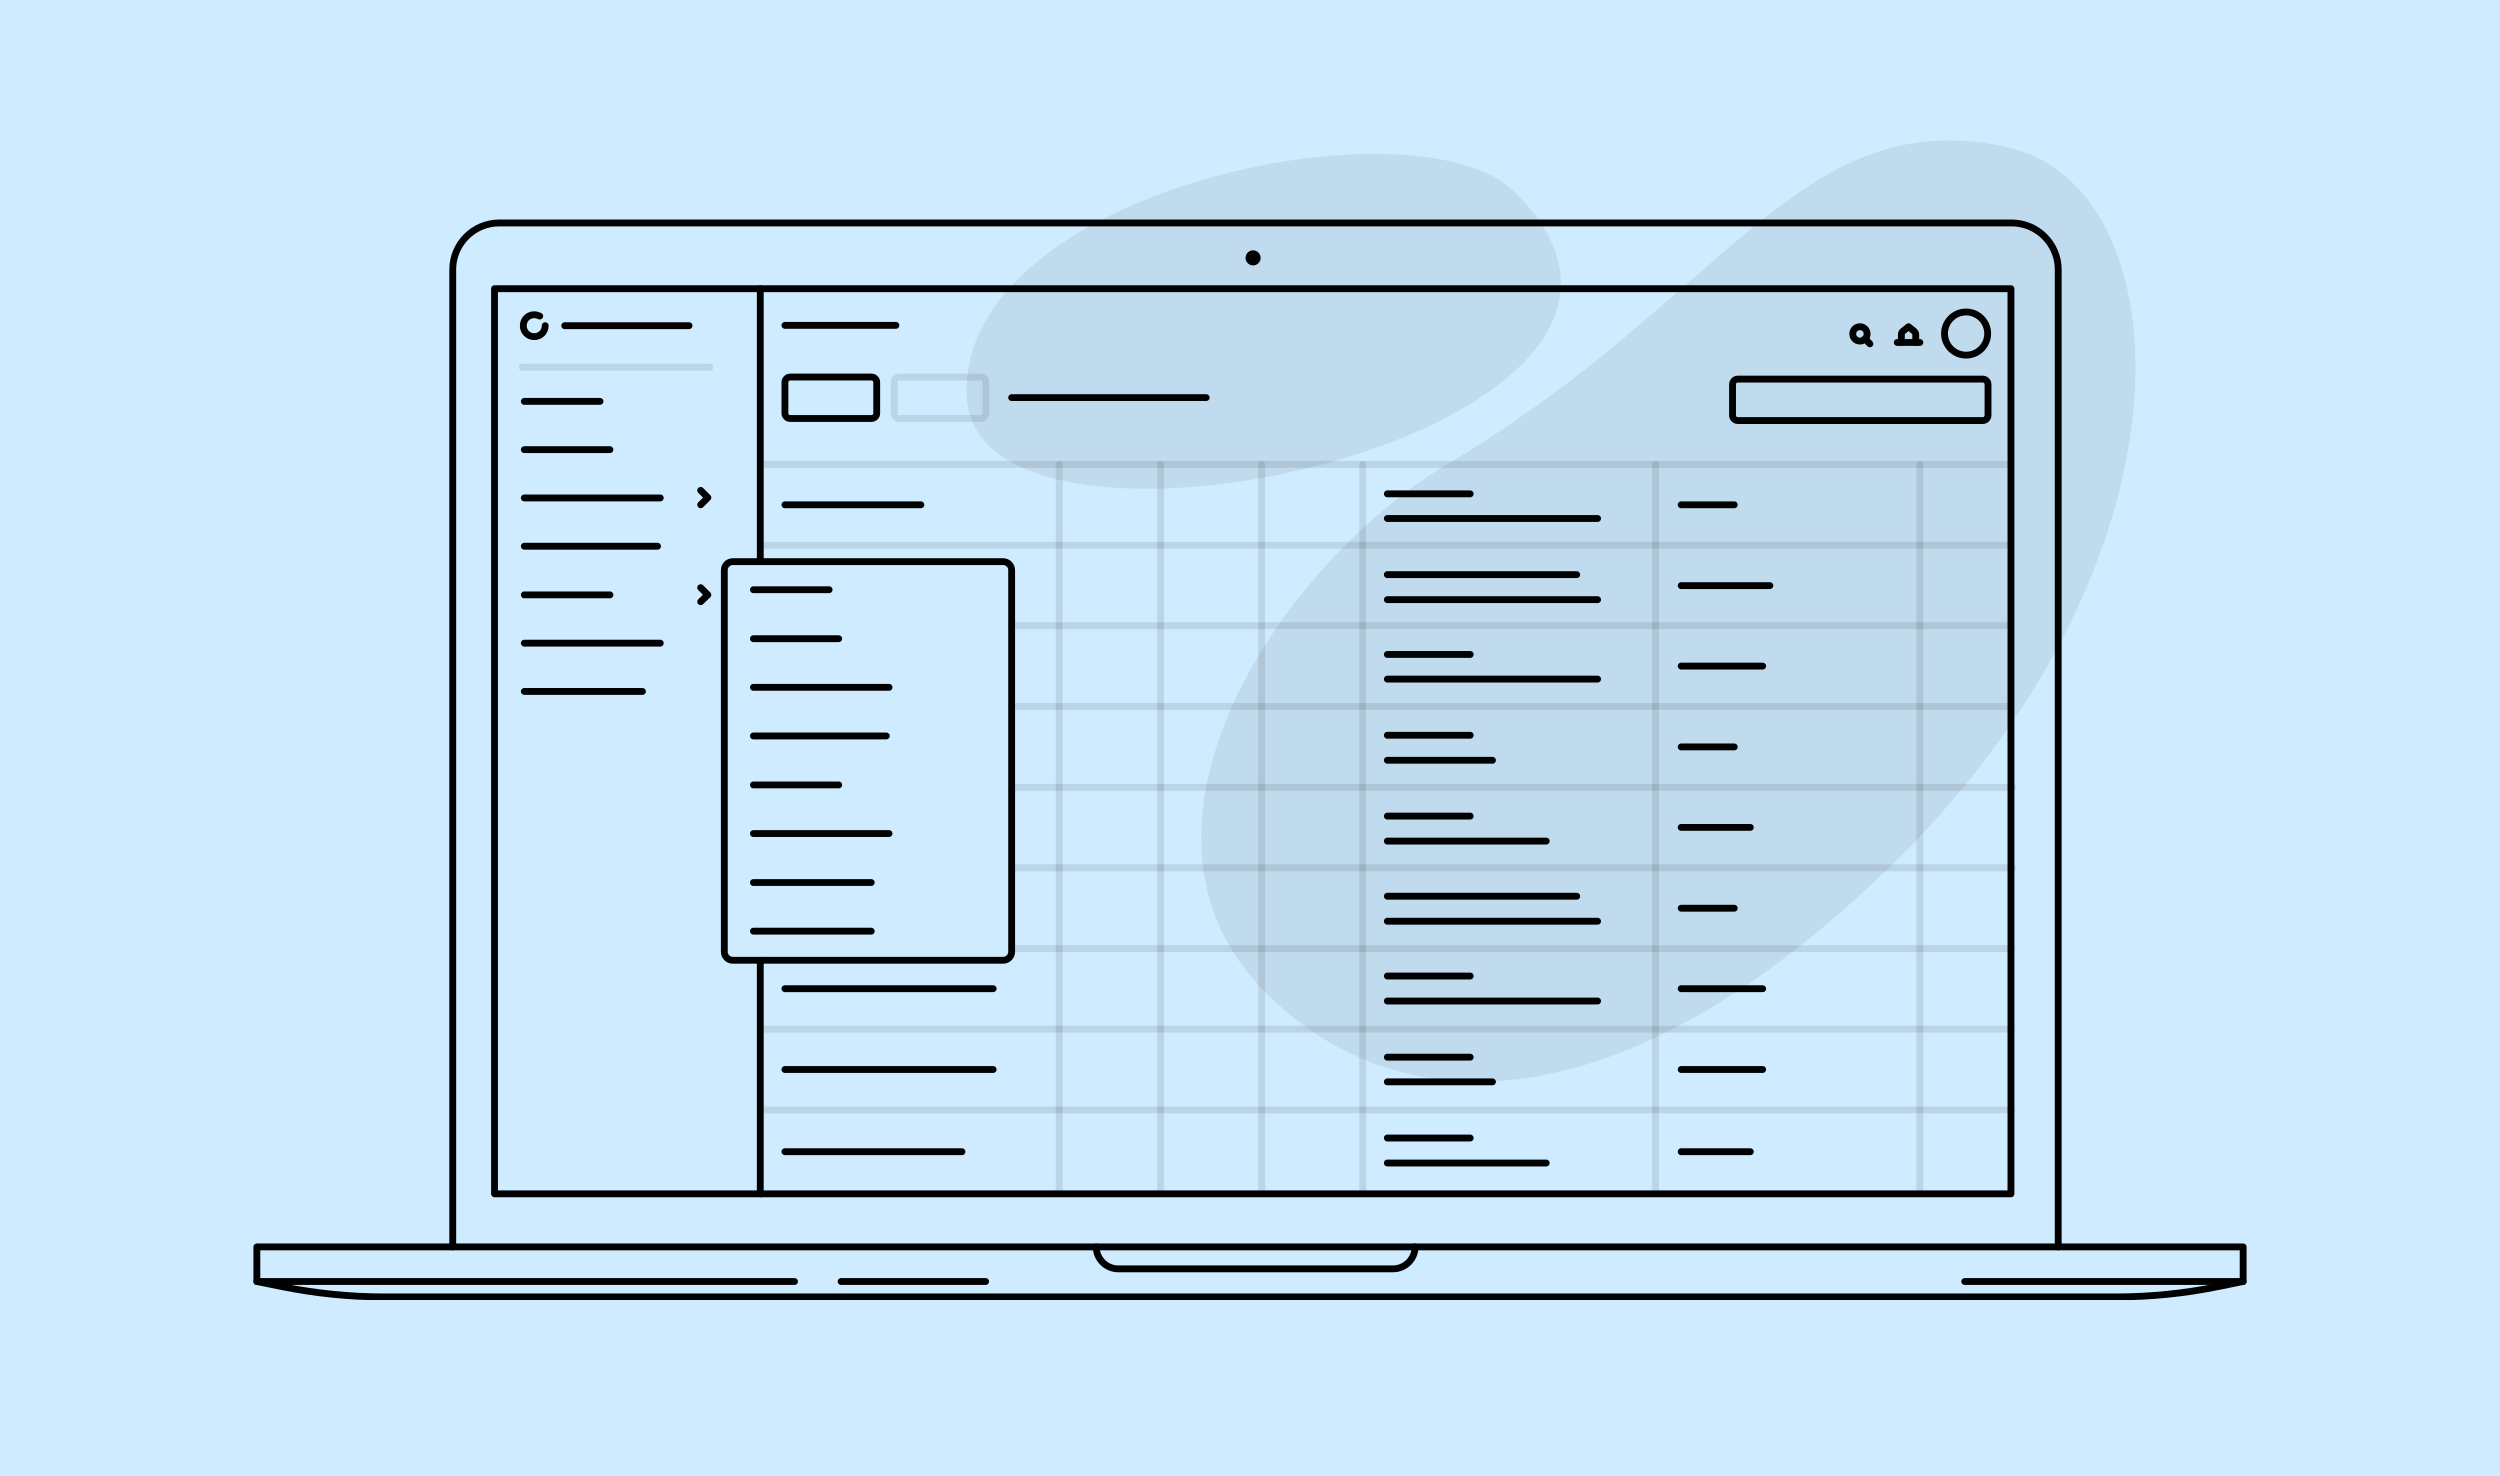 <?xml version="1.0" encoding="UTF-8"?> <svg xmlns="http://www.w3.org/2000/svg" width="730" height="431" viewBox="0 0 730 431" fill="none"> <rect width="730" height="431" fill="#CFEBFF"></rect> <g clip-path="url(#clip0)"> <path d="M132.2 364.1V78.7C132.2 71.2 138.3 65.1 145.8 65.1H587.4C594.9 65.1 601 71.2 601 78.7V364.1" stroke="#010101" stroke-width="2" stroke-linecap="round" stroke-linejoin="round"></path> <path d="M587.2 84.3H144.4V348.6H587.2V84.3Z" stroke="#010101" stroke-width="2" stroke-linecap="round" stroke-linejoin="round"></path> <path d="M365.9 76.5C366.563 76.5 367.1 75.962 367.1 75.3C367.1 74.637 366.563 74.1 365.9 74.1C365.237 74.1 364.7 74.637 364.7 75.3C364.7 75.962 365.237 76.5 365.9 76.5Z" fill="#010101" stroke="#010101" stroke-width="2" stroke-linecap="round" stroke-linejoin="round"></path> <path d="M222 280.4V348.6" stroke="#010101" stroke-width="2" stroke-linecap="round" stroke-linejoin="round"></path> <path d="M222 84.3V164" stroke="#010101" stroke-width="2" stroke-linecap="round" stroke-linejoin="round"></path> <path d="M159.2 95.1C159.2 96.9 157.8 98.3 156 98.3C154.2 98.3 152.8 96.9 152.8 95.1C152.8 93.3 154.2 91.9 156 91.9C156.6 91.9 157.1 92.1 157.6 92.3" stroke="#010101" stroke-width="2" stroke-linecap="round" stroke-linejoin="round"></path> <path d="M164.9 95.1H201.2" stroke="#010101" stroke-width="2" stroke-linecap="round" stroke-linejoin="round"></path> <path d="M153.1 117.2H175.2" stroke="#010101" stroke-width="2" stroke-linecap="round" stroke-linejoin="round"></path> <path d="M153.1 131.3H178.1" stroke="#010101" stroke-width="2" stroke-linecap="round" stroke-linejoin="round"></path> <path d="M153.1 145.4H192.8" stroke="#010101" stroke-width="2" stroke-linecap="round" stroke-linejoin="round"></path> <path d="M153.1 159.5H192" stroke="#010101" stroke-width="2" stroke-linecap="round" stroke-linejoin="round"></path> <path d="M229.2 95H261.6" stroke="#010101" stroke-width="2" stroke-linecap="round" stroke-linejoin="round"></path> <path d="M543.1 99.6C544.26 99.6 545.2 98.66 545.2 97.5C545.2 96.341 544.26 95.4 543.1 95.4C541.94 95.4 541 96.341 541 97.5C541 98.66 541.94 99.6 543.1 99.6Z" stroke="#010101" stroke-width="2" stroke-linecap="round" stroke-linejoin="round"></path> <path d="M544.6 98.9L546 100.4" stroke="#010101" stroke-width="2" stroke-linecap="round" stroke-linejoin="round"></path> <path d="M555.199 100V97.7C555.199 97.3 555.399 96.8 555.799 96.6L557.299 95.4L558.799 96.6C559.199 96.9 559.399 97.3 559.399 97.7V100" stroke="#010101" stroke-width="2" stroke-linecap="round" stroke-linejoin="round"></path> <path d="M554 100H560.6" stroke="#010101" stroke-width="2" stroke-linecap="round" stroke-linejoin="round"></path> <path d="M230.7 110.1H254.5C255.3 110.1 256 110.8 256 111.6V120.7C256 121.5 255.3 122.2 254.5 122.2H230.7C229.9 122.2 229.2 121.5 229.2 120.7V111.6C229.2 110.8 229.9 110.1 230.7 110.1Z" stroke="#010101" stroke-width="2" stroke-linecap="round" stroke-linejoin="round"></path> <path d="M507.4 110.7H579C579.8 110.7 580.5 111.4 580.5 112.2V121.3C580.5 122.1 579.8 122.8 579 122.8H507.4C506.6 122.8 505.9 122.1 505.9 121.3V112.2C505.9 111.4 506.6 110.7 507.4 110.7Z" stroke="#010101" stroke-width="2" stroke-linecap="round" stroke-linejoin="round"></path> <path opacity="0.1" d="M222 135.6H587.2" stroke="#010101" stroke-width="2" stroke-linecap="round" stroke-linejoin="round"></path> <path d="M655 374.2L647.6 375.7C637.8 377.7 627.8 378.7 617.7 378.7H112.3C102.3 378.7 92.3 377.7 82.4 375.7L75 374.2V364.1H655V374.2Z" stroke="#010101" stroke-width="2" stroke-linecap="round" stroke-linejoin="round"></path> <path d="M75 374.2H232" stroke="#010101" stroke-width="2" stroke-linecap="round" stroke-linejoin="round"></path> <path d="M245.6 374.2H287.8" stroke="#010101" stroke-width="2" stroke-linecap="round" stroke-linejoin="round"></path> <path d="M573.699 374.2H654.999" stroke="#010101" stroke-width="2" stroke-linecap="round" stroke-linejoin="round"></path> <path d="M320.1 364.1C320.1 367.6 323 370.5 326.5 370.5H406.8C410.3 370.5 413.2 367.6 413.2 364.1" stroke="#010101" stroke-width="2" stroke-linecap="round" stroke-linejoin="round"></path> <path d="M153.1 173.7H178.1" stroke="#010101" stroke-width="2" stroke-linecap="round" stroke-linejoin="round"></path> <path d="M153.1 187.8H192.8" stroke="#010101" stroke-width="2" stroke-linecap="round" stroke-linejoin="round"></path> <path d="M153.1 201.9H187.6" stroke="#010101" stroke-width="2" stroke-linecap="round" stroke-linejoin="round"></path> <path d="M574.101 103.7C577.58 103.7 580.401 100.879 580.401 97.4C580.401 93.92 577.58 91.1 574.101 91.1C570.621 91.1 567.801 93.92 567.801 97.4C567.801 100.879 570.621 103.7 574.101 103.7Z" stroke="#010101" stroke-width="2" stroke-linecap="round" stroke-linejoin="round"></path> <path opacity="0.1" d="M262.6 110.1H286.4C287.2 110.1 287.9 110.8 287.9 111.6V120.7C287.9 121.5 287.2 122.2 286.4 122.2H262.6C261.8 122.2 261.1 121.5 261.1 120.7V111.6C261.1 110.8 261.8 110.1 262.6 110.1Z" stroke="#010101" stroke-width="2" stroke-linecap="round" stroke-linejoin="round"></path> <path d="M295.4 116.1H352.2" stroke="#010101" stroke-width="2" stroke-linecap="round" stroke-linejoin="round"></path> <path opacity="0.1" d="M152.5 107.2H207.3" stroke="#010101" stroke-width="2" stroke-linecap="round" stroke-linejoin="round"></path> <path opacity="0.1" d="M222 159.2H587.2" stroke="#010101" stroke-width="2" stroke-linecap="round" stroke-linejoin="round"></path> <path opacity="0.1" d="M295.4 182.7H587.1" stroke="#010101" stroke-width="2" stroke-linecap="round" stroke-linejoin="round"></path> <path opacity="0.1" d="M295.4 206.3H587.1" stroke="#010101" stroke-width="2" stroke-linecap="round" stroke-linejoin="round"></path> <path opacity="0.1" d="M296 229.9H587.7" stroke="#010101" stroke-width="2" stroke-linecap="round" stroke-linejoin="round"></path> <path opacity="0.1" d="M296 253.4H587.7" stroke="#010101" stroke-width="2" stroke-linecap="round" stroke-linejoin="round"></path> <path opacity="0.1" d="M295.7 277H587.4" stroke="#010101" stroke-width="2" stroke-linecap="round" stroke-linejoin="round"></path> <path opacity="0.1" d="M222.2 300.5H587.4" stroke="#010101" stroke-width="2" stroke-linecap="round" stroke-linejoin="round"></path> <path opacity="0.1" d="M222.2 324.1H587.4" stroke="#010101" stroke-width="2" stroke-linecap="round" stroke-linejoin="round"></path> <path opacity="0.1" d="M309.3 135.6V348.6" stroke="#010101" stroke-width="2" stroke-linecap="round" stroke-linejoin="round"></path> <path opacity="0.1" d="M338.9 135.6V348.6" stroke="#010101" stroke-width="2" stroke-linecap="round" stroke-linejoin="round"></path> <path opacity="0.1" d="M368.4 135.6V348.6" stroke="#010101" stroke-width="2" stroke-linecap="round" stroke-linejoin="round"></path> <path opacity="0.1" d="M397.9 135.6V348.6" stroke="#010101" stroke-width="2" stroke-linecap="round" stroke-linejoin="round"></path> <path opacity="0.1" d="M483.4 135.6V348.6" stroke="#010101" stroke-width="2" stroke-linecap="round" stroke-linejoin="round"></path> <path opacity="0.1" d="M560.6 135.6V348.6" stroke="#010101" stroke-width="2" stroke-linecap="round" stroke-linejoin="round"></path> <path d="M229.2 147.4H268.9" stroke="#010101" stroke-width="2" stroke-linecap="round" stroke-linejoin="round"></path> <path d="M229.2 288.7H290" stroke="#010101" stroke-width="2" stroke-linecap="round" stroke-linejoin="round"></path> <path d="M229.2 312.3H290" stroke="#010101" stroke-width="2" stroke-linecap="round" stroke-linejoin="round"></path> <path opacity="0.07" d="M368.2 288.4C323.6 241.7 372.8 165.3 423 135.3C504.5 86.8 525.6 29.5 586.2 43C637.9 54.5 644.8 164.5 549.6 255.3C470 331.3 405.8 327.8 368.2 288.4Z" fill="#010101"></path> <path opacity="0.07" d="M442.2 56C413.5 27.8 279.4 55.5 282.3 115.9C285.3 176.3 512.8 125.3 442.2 56Z" fill="#010101"></path> <path d="M405.1 144.2H429.3" stroke="#010101" stroke-width="2" stroke-linecap="round" stroke-linejoin="round"></path> <path d="M405.1 151.4H466.5" stroke="#010101" stroke-width="2" stroke-linecap="round" stroke-linejoin="round"></path> <path d="M405.1 167.8H460.4" stroke="#010101" stroke-width="2" stroke-linecap="round" stroke-linejoin="round"></path> <path d="M405.1 175.1H466.5" stroke="#010101" stroke-width="2" stroke-linecap="round" stroke-linejoin="round"></path> <path d="M405.1 191.1H429.3" stroke="#010101" stroke-width="2" stroke-linecap="round" stroke-linejoin="round"></path> <path d="M405.1 198.3H466.5" stroke="#010101" stroke-width="2" stroke-linecap="round" stroke-linejoin="round"></path> <path d="M405.1 214.7H429.3" stroke="#010101" stroke-width="2" stroke-linecap="round" stroke-linejoin="round"></path> <path d="M405.1 222H435.8" stroke="#010101" stroke-width="2" stroke-linecap="round" stroke-linejoin="round"></path> <path d="M405.1 238.3H429.3" stroke="#010101" stroke-width="2" stroke-linecap="round" stroke-linejoin="round"></path> <path d="M405.1 245.6H451.5" stroke="#010101" stroke-width="2" stroke-linecap="round" stroke-linejoin="round"></path> <path d="M405.1 261.7H460.4" stroke="#010101" stroke-width="2" stroke-linecap="round" stroke-linejoin="round"></path> <path d="M405.1 269H466.5" stroke="#010101" stroke-width="2" stroke-linecap="round" stroke-linejoin="round"></path> <path d="M405.1 285H429.3" stroke="#010101" stroke-width="2" stroke-linecap="round" stroke-linejoin="round"></path> <path d="M405.1 292.3H466.5" stroke="#010101" stroke-width="2" stroke-linecap="round" stroke-linejoin="round"></path> <path d="M405.1 308.7H429.3" stroke="#010101" stroke-width="2" stroke-linecap="round" stroke-linejoin="round"></path> <path d="M405.1 315.9H435.8" stroke="#010101" stroke-width="2" stroke-linecap="round" stroke-linejoin="round"></path> <path d="M405.1 332.3H429.3" stroke="#010101" stroke-width="2" stroke-linecap="round" stroke-linejoin="round"></path> <path d="M405.1 339.6H451.5" stroke="#010101" stroke-width="2" stroke-linecap="round" stroke-linejoin="round"></path> <path d="M229.2 336.3H280.9" stroke="#010101" stroke-width="2" stroke-linecap="round" stroke-linejoin="round"></path> <path d="M490.9 147.4H506.4" stroke="#010101" stroke-width="2" stroke-linecap="round" stroke-linejoin="round"></path> <path d="M490.9 171H516.8" stroke="#010101" stroke-width="2" stroke-linecap="round" stroke-linejoin="round"></path> <path d="M490.9 194.5H514.7" stroke="#010101" stroke-width="2" stroke-linecap="round" stroke-linejoin="round"></path> <path d="M490.9 218.1H506.4" stroke="#010101" stroke-width="2" stroke-linecap="round" stroke-linejoin="round"></path> <path d="M490.9 241.6H511.1" stroke="#010101" stroke-width="2" stroke-linecap="round" stroke-linejoin="round"></path> <path d="M490.9 265.2H506.4" stroke="#010101" stroke-width="2" stroke-linecap="round" stroke-linejoin="round"></path> <path d="M490.9 288.7H514.7" stroke="#010101" stroke-width="2" stroke-linecap="round" stroke-linejoin="round"></path> <path d="M490.9 312.3H514.7" stroke="#010101" stroke-width="2" stroke-linecap="round" stroke-linejoin="round"></path> <path d="M490.9 336.3H511.1" stroke="#010101" stroke-width="2" stroke-linecap="round" stroke-linejoin="round"></path> <path d="M214 164H292.9C294.3 164 295.4 165.1 295.4 166.5V277.9C295.4 279.3 294.3 280.4 292.9 280.4H214C212.6 280.4 211.5 279.3 211.5 277.9V166.5C211.5 165.1 212.6 164 214 164Z" stroke="#010101" stroke-width="2" stroke-linecap="round" stroke-linejoin="round"></path> <path d="M204.6 171.6L206.7 173.7L204.6 175.7" stroke="#010101" stroke-width="2" stroke-linecap="round" stroke-linejoin="round"></path> <path d="M204.6 143.2L206.7 145.3L204.6 147.4" stroke="#010101" stroke-width="2" stroke-linecap="round" stroke-linejoin="round"></path> <path d="M220 172.2H242.1" stroke="#010101" stroke-width="2" stroke-linecap="round" stroke-linejoin="round"></path> <path d="M220 186.5H244.9" stroke="#010101" stroke-width="2" stroke-linecap="round" stroke-linejoin="round"></path> <path d="M220 200.7H259.6" stroke="#010101" stroke-width="2" stroke-linecap="round" stroke-linejoin="round"></path> <path d="M220 214.9H258.8" stroke="#010101" stroke-width="2" stroke-linecap="round" stroke-linejoin="round"></path> <path d="M220 229.2H244.9" stroke="#010101" stroke-width="2" stroke-linecap="round" stroke-linejoin="round"></path> <path d="M220 243.4H259.6" stroke="#010101" stroke-width="2" stroke-linecap="round" stroke-linejoin="round"></path> <path d="M220 271.9H254.4" stroke="#010101" stroke-width="2" stroke-linecap="round" stroke-linejoin="round"></path> <path d="M220 257.7H254.4" stroke="#010101" stroke-width="2" stroke-linecap="round" stroke-linejoin="round"></path> </g> <defs> <clipPath id="clip0"> <rect width="582" height="338.6" fill="white" transform="translate(74 41)"></rect> </clipPath> </defs> </svg> 